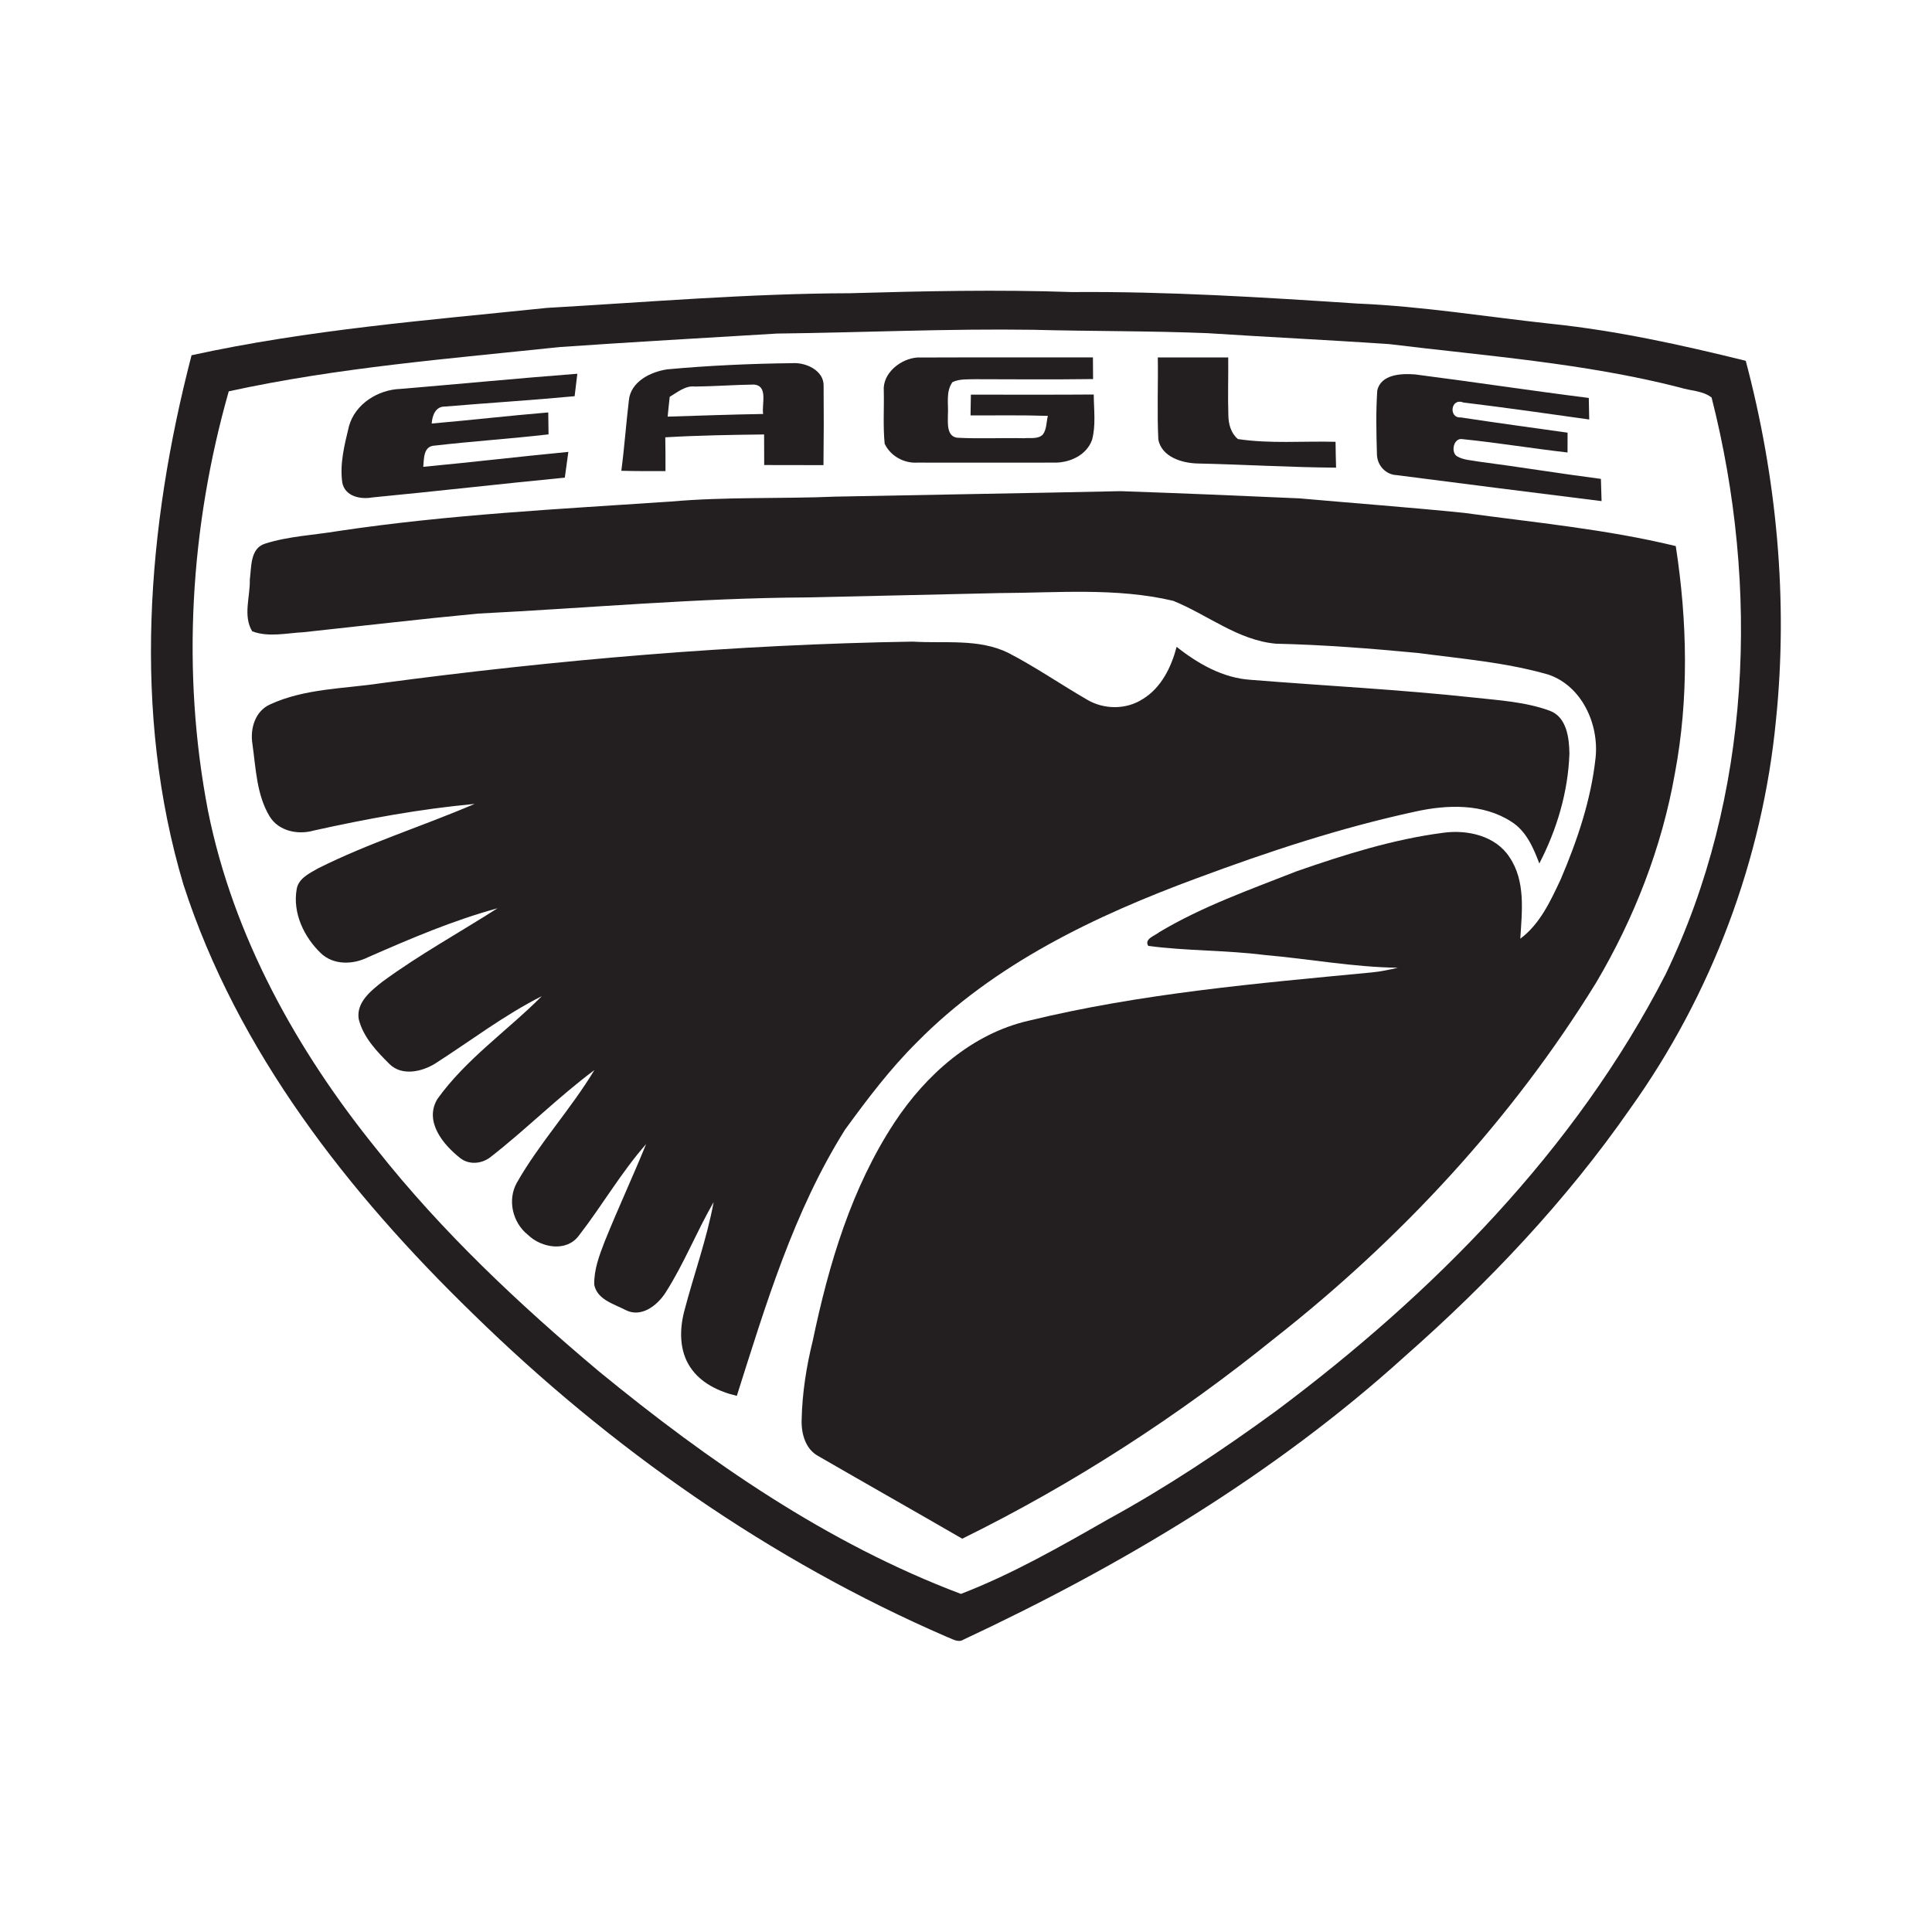 <?xml version="1.0" encoding="UTF-8" ?>
<!DOCTYPE svg PUBLIC "-//W3C//DTD SVG 1.1//EN" "http://www.w3.org/Graphics/SVG/1.1/DTD/svg11.dtd">
<svg width="400pt" height="400pt" viewBox="0 0 400 400" version="1.1" xmlns="http://www.w3.org/2000/svg">
<path fill="#ffffff" d=" M 0.00 0.00 L 400.00 0.00 L 400.00 400.00 L 0.00 400.00 L 0.00 0.00 Z" />
<path fill="#231f20" d=" M 175.97 60.71 C 191.30 60.27 206.64 59.93 221.98 60.47 C 241.71 60.31 261.39 61.55 281.08 62.85 C 294.48 63.41 307.74 65.59 321.06 67.03 C 334.71 68.45 348.13 71.41 361.44 74.70 C 367.84 98.84 370.25 124.17 367.70 149.05 C 364.92 177.91 354.37 205.97 337.50 229.55 C 324.26 248.60 308.18 265.56 290.80 280.87 C 263.84 305.27 232.31 324.09 199.49 339.46 C 198.34 340.19 197.14 339.28 196.06 338.91 C 159.51 323.08 126.37 299.85 97.96 272.04 C 72.18 247.02 49.14 217.70 37.97 183.12 C 27.34 147.48 30.41 109.14 39.66 73.55 C 63.86 68.25 88.60 66.30 113.20 63.75 C 134.12 62.55 155.01 60.77 175.97 60.71 Z" />
<path fill="#ffffff" d=" M 160.88 69.06 C 178.59 68.85 196.28 68.02 213.98 68.28 C 225.99 68.60 238.00 68.49 250.00 68.98 C 262.50 69.79 275.01 70.39 287.50 71.23 C 307.67 73.70 328.06 75.17 347.81 80.23 C 349.96 80.93 352.56 80.87 354.37 82.31 C 364.36 121.61 362.63 164.86 344.84 201.73 C 326.15 238.13 296.67 267.86 264.15 292.16 C 253.02 300.27 241.53 307.93 229.44 314.54 C 219.54 320.19 209.60 325.90 198.95 330.00 C 171.32 319.59 146.72 302.54 124.00 283.93 C 107.41 269.98 91.51 255.04 78.03 238.00 C 61.49 217.59 48.28 193.85 43.07 167.91 C 37.53 139.17 39.36 109.13 47.36 81.02 C 69.95 76.08 93.05 74.27 116.00 71.84 C 130.95 70.81 145.92 69.96 160.88 69.06 Z" />
<path fill="#231f20" d=" M 182.98 80.95 C 182.68 77.26 186.48 74.25 189.92 74.02 C 202.04 73.97 214.16 74.02 226.28 74.00 C 226.28 75.49 226.30 76.99 226.31 78.48 C 218.20 78.59 210.10 78.53 201.99 78.51 C 200.39 78.56 198.70 78.41 197.20 79.11 C 195.76 81.10 196.41 83.70 196.25 85.98 C 196.25 87.62 195.97 90.38 198.23 90.63 C 202.81 90.87 207.41 90.63 212.00 90.73 C 213.29 90.59 214.94 91.00 215.94 89.93 C 216.73 88.82 216.62 87.36 216.95 86.10 C 211.61 85.92 206.28 86.03 200.94 86.00 C 200.97 84.57 200.99 83.14 201.01 81.71 C 209.49 81.69 217.97 81.75 226.45 81.68 C 226.46 84.80 226.92 88.01 226.10 91.06 C 224.94 94.32 221.34 95.89 218.07 95.78 C 208.69 95.80 199.30 95.79 189.92 95.78 C 187.14 95.95 184.35 94.40 183.16 91.87 C 182.80 88.24 183.06 84.59 182.98 80.95 Z" />
<path fill="#231f20" d=" M 239.71 74.00 C 244.57 74.00 249.43 74.00 254.29 74.00 C 254.33 78.03 254.19 82.06 254.32 86.09 C 254.36 87.86 254.88 89.72 256.29 90.90 C 262.97 91.91 269.77 91.29 276.51 91.47 C 276.53 93.25 276.57 95.04 276.62 96.82 C 267.04 96.76 257.46 96.16 247.88 95.96 C 244.68 95.86 240.52 94.61 239.82 91.01 C 239.54 85.35 239.80 79.67 239.71 74.00 Z" />
<path fill="#231f20" d=" M 138.14 76.47 C 146.74 75.68 155.38 75.29 164.02 75.19 C 166.83 74.98 170.66 76.72 170.52 79.97 C 170.57 85.41 170.56 90.86 170.49 96.30 C 166.40 96.28 162.31 96.29 158.22 96.28 C 158.21 94.17 158.21 92.06 158.20 89.95 C 151.38 90.03 144.55 90.14 137.74 90.54 C 137.78 92.87 137.79 95.21 137.78 97.54 C 134.73 97.55 131.68 97.55 128.64 97.47 C 129.28 92.62 129.62 87.75 130.20 82.90 C 130.56 79.01 134.70 76.98 138.14 76.47 Z" />
<path fill="#231f20" d=" M 82.90 80.52 C 95.11 79.50 107.31 78.32 119.53 77.38 C 119.35 78.93 119.16 80.48 118.97 82.03 C 110.04 82.87 101.09 83.42 92.16 84.17 C 90.16 84.12 89.51 86.01 89.37 87.69 C 97.42 86.99 105.45 86.06 113.51 85.39 C 113.53 86.90 113.55 88.41 113.57 89.93 C 105.72 90.84 97.82 91.35 89.97 92.26 C 87.65 92.36 87.79 94.94 87.63 96.65 C 97.65 95.71 107.65 94.52 117.67 93.56 C 117.42 95.34 117.18 97.12 116.94 98.89 C 103.64 100.18 90.37 101.71 77.08 102.99 C 74.62 103.43 71.45 102.79 70.87 99.94 C 70.30 96.00 71.34 92.02 72.26 88.21 C 73.55 83.61 78.27 80.68 82.90 80.52 Z" />
<path fill="#231f20" d=" M 285.15 80.85 C 285.89 77.47 290.19 77.29 292.98 77.52 C 304.98 79.06 316.94 80.88 328.94 82.39 C 328.98 83.87 329.00 85.36 329.03 86.85 C 320.35 85.62 311.66 84.39 302.95 83.33 C 300.34 82.31 299.87 86.59 302.42 86.42 C 309.78 87.54 317.17 88.54 324.55 89.58 C 324.54 90.60 324.54 92.66 324.54 93.68 C 317.27 92.86 310.06 91.65 302.79 90.92 C 301.03 90.57 300.31 93.47 301.58 94.42 C 302.92 95.26 304.57 95.27 306.09 95.56 C 314.56 96.67 322.98 98.05 331.45 99.15 C 331.50 100.68 331.54 102.21 331.59 103.75 C 317.44 101.98 303.30 100.21 289.16 98.37 C 286.85 98.27 285.10 96.30 285.08 94.02 C 284.95 89.63 284.85 85.22 285.15 80.85 Z" />
<path fill="#ffffff" d=" M 138.66 82.15 C 140.30 81.20 141.88 79.79 143.92 80.03 C 147.97 79.99 152.02 79.67 156.07 79.62 C 159.11 79.84 157.66 83.71 158.00 85.71 C 151.41 85.81 144.82 86.06 138.23 86.26 C 138.36 84.89 138.50 83.52 138.66 82.15 Z" />
<path fill="#231f20" d=" M 173.04 102.82 C 192.69 102.42 212.34 102.12 231.99 101.69 C 244.33 102.11 256.68 102.63 269.01 103.18 C 280.37 104.19 291.74 105.03 303.08 106.18 C 317.74 108.19 332.53 109.56 346.95 113.06 C 349.35 128.64 349.69 144.64 346.76 160.17 C 344.07 175.43 338.36 190.08 330.49 203.40 C 313.06 231.71 290.12 256.44 264.02 276.97 C 244.02 293.12 222.30 307.22 199.22 318.57 C 189.32 312.84 179.36 307.21 169.46 301.49 C 166.78 300.07 165.89 296.86 165.97 294.03 C 166.08 288.46 166.95 282.92 168.29 277.51 C 171.59 261.73 176.30 245.89 185.25 232.31 C 191.73 222.51 201.23 214.03 212.92 211.34 C 236.26 205.66 260.26 203.60 284.11 201.32 C 285.90 201.14 287.67 200.77 289.42 200.36 C 280.19 200.24 271.09 198.53 261.91 197.73 C 253.88 196.71 245.75 196.90 237.74 195.84 C 236.80 194.38 239.19 193.71 240.03 192.98 C 248.98 187.64 258.84 184.17 268.50 180.37 C 278.38 176.94 288.44 173.76 298.85 172.41 C 303.81 171.74 309.63 173.02 312.52 177.46 C 315.89 182.43 315.11 188.69 314.76 194.35 C 318.85 191.30 321.02 186.54 323.13 182.05 C 326.56 174.01 329.41 165.60 330.35 156.87 C 331.07 149.91 327.52 142.04 320.58 139.67 C 311.80 137.14 302.64 136.39 293.61 135.20 C 283.81 134.26 273.99 133.49 264.15 133.27 C 256.28 132.56 249.99 127.25 242.89 124.39 C 231.12 121.62 218.91 122.74 206.94 122.79 C 193.64 123.12 180.34 123.37 167.04 123.69 C 144.31 123.81 121.65 125.90 98.95 127.04 C 86.91 128.18 74.89 129.60 62.86 130.89 C 59.36 131.07 55.56 131.99 52.21 130.70 C 50.27 127.47 51.81 123.55 51.72 120.03 C 52.07 117.44 51.76 113.55 54.84 112.57 C 59.74 111.00 64.95 110.80 70.01 109.95 C 92.84 106.53 115.91 105.39 138.92 103.84 C 150.27 102.83 161.67 103.30 173.04 102.82 Z" />
<path fill="#231f20" d=" M 78.88 141.45 C 115.39 136.59 152.15 133.43 188.99 132.84 C 195.60 133.26 202.61 132.15 208.78 135.18 C 214.39 138.09 219.62 141.70 225.09 144.87 C 228.60 146.94 233.20 146.95 236.63 144.71 C 240.44 142.38 242.51 138.11 243.61 133.92 C 248.03 137.43 253.19 140.38 258.95 140.75 C 274.34 141.99 289.77 142.76 305.12 144.42 C 310.43 145.00 315.86 145.31 320.91 147.17 C 324.39 148.50 324.89 152.82 324.93 156.04 C 324.66 163.95 322.33 171.77 318.70 178.77 C 317.47 175.52 315.99 172.05 312.92 170.13 C 307.05 166.31 299.57 166.57 292.98 168.04 C 277.61 171.36 262.64 176.30 247.92 181.78 C 226.81 189.56 205.79 199.57 189.82 215.81 C 184.27 221.32 179.54 227.58 174.95 233.89 C 164.32 250.81 158.55 270.10 152.55 289.00 C 148.81 288.11 145.04 286.34 142.88 283.02 C 140.65 279.65 140.67 275.32 141.65 271.54 C 143.61 263.97 146.33 256.59 147.75 248.88 C 144.20 255.04 141.59 261.71 137.75 267.69 C 136.03 270.33 132.72 272.90 129.49 271.21 C 127.06 269.95 123.63 269.06 123.03 265.98 C 122.96 262.88 124.07 259.94 125.17 257.10 C 127.90 250.30 131.01 243.66 133.77 236.87 C 128.59 242.76 124.66 249.61 119.87 255.79 C 117.33 259.28 112.10 258.37 109.32 255.68 C 106.13 253.17 104.99 248.44 107.02 244.85 C 111.69 236.64 118.20 229.63 123.06 221.55 C 115.57 227.13 108.94 233.81 101.57 239.55 C 99.76 240.97 97.14 241.23 95.27 239.76 C 91.73 236.97 87.77 232.17 90.56 227.53 C 96.50 219.24 105.06 213.40 112.18 206.24 C 104.41 210.15 97.48 215.47 90.17 220.15 C 87.42 221.89 83.26 222.85 80.67 220.33 C 78.01 217.69 75.20 214.75 74.27 211.00 C 73.71 207.52 76.83 205.10 79.24 203.20 C 86.83 197.64 95.09 193.10 103.00 188.05 C 93.76 190.57 84.90 194.36 76.14 198.21 C 73.09 199.72 69.10 199.85 66.48 197.40 C 62.96 194.05 60.56 189.05 61.42 184.12 C 61.77 181.87 64.05 180.82 65.82 179.80 C 76.28 174.54 87.52 171.06 98.26 166.44 C 87.04 167.48 75.93 169.52 64.94 171.96 C 61.67 172.89 57.68 172.08 55.82 169.02 C 53.11 164.53 52.98 159.08 52.26 154.02 C 51.75 150.85 52.82 147.19 55.97 145.82 C 63.12 142.53 71.22 142.61 78.88 141.45 Z" />
</svg>
